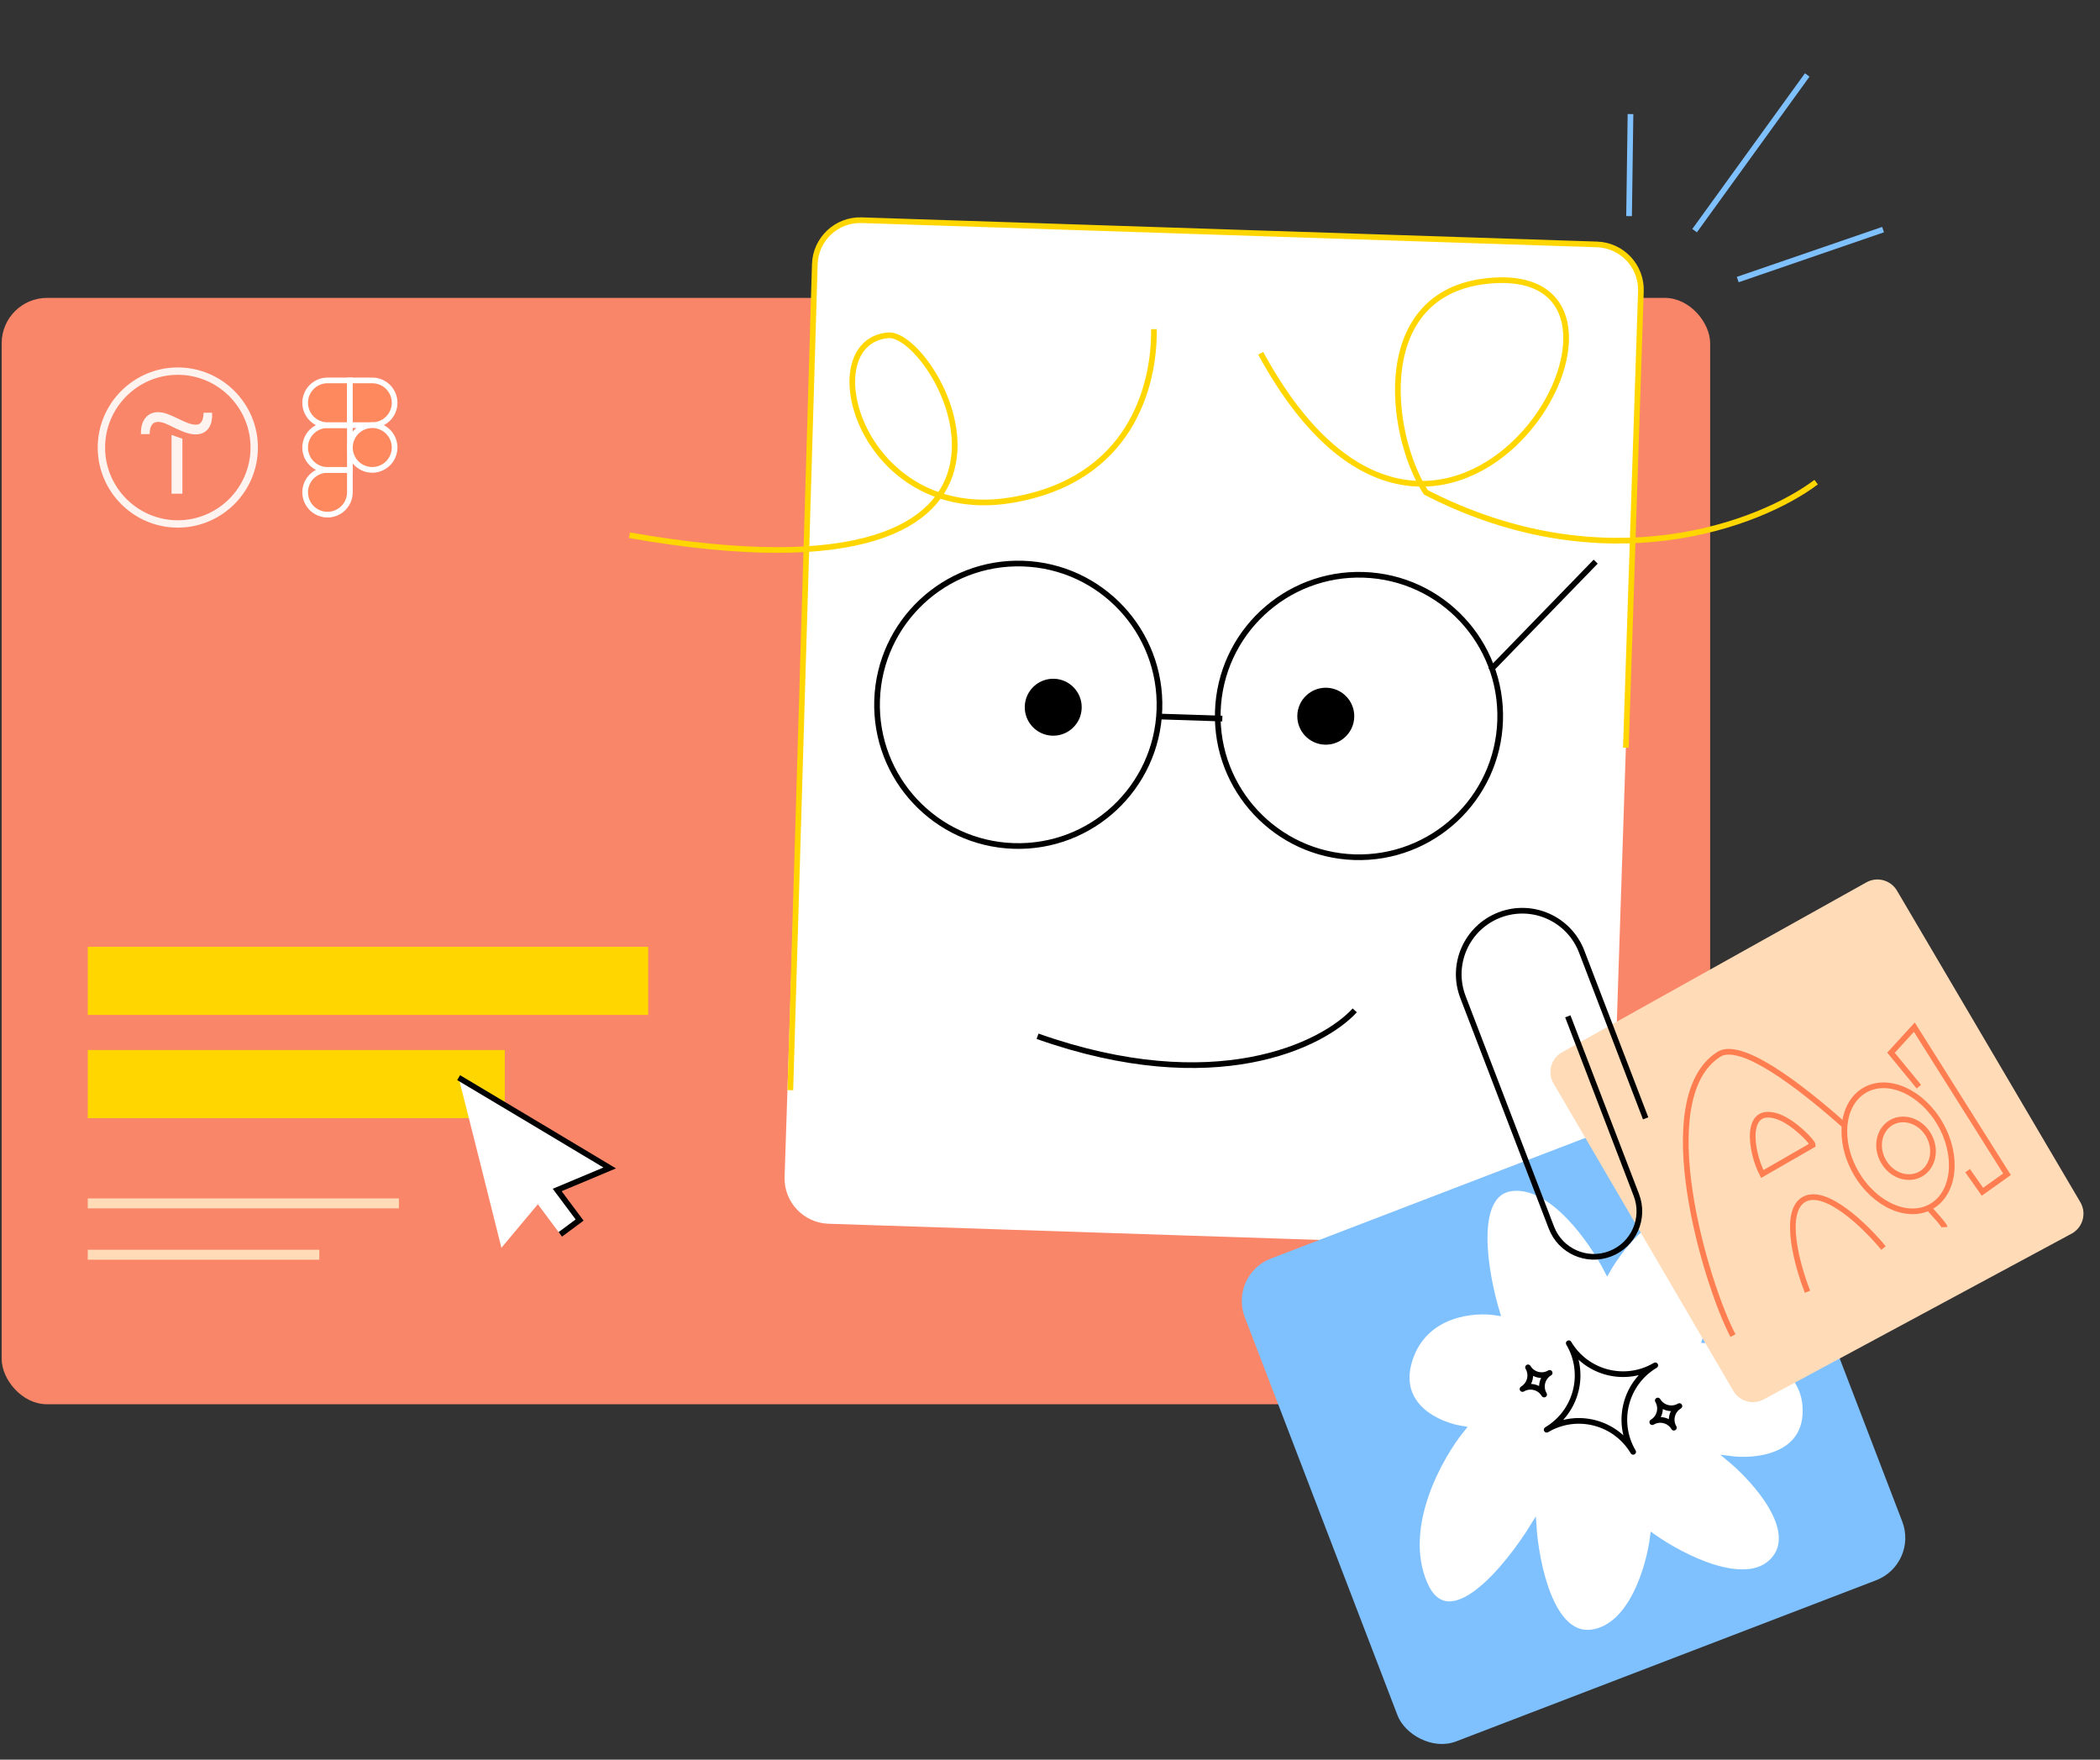 <?xml version="1.0" encoding="UTF-8"?> <svg xmlns="http://www.w3.org/2000/svg" width="925" height="775" viewBox="0 0 925 775" fill="none"><rect x="0" y="0" width="925" height="775" fill="#333333" stroke="none"/><rect x="1.986" y="132.445" width="750.044" height="484.78" rx="18.75" fill="#FA8669" stroke="#FA8669" stroke-width="2.5"></rect><path d="M358.839 116.309C359.203 105.27 368.447 96.615 379.487 96.979L703.446 107.653C714.486 108.017 723.141 117.261 722.777 128.301L709.531 530.308C709.168 541.348 699.923 550.002 688.883 549.639L364.924 538.965C353.884 538.601 345.23 529.356 345.594 518.317L358.839 116.309Z" fill="white"></path><path d="M348.131 480.144L358.904 116.378C359.232 105.311 368.488 96.617 379.554 96.981L703.446 107.653C714.486 108.017 723.141 117.261 722.777 128.301L716.154 329.305" stroke="#FFD600" stroke-width="2.5"></path><rect x="38.661" y="416.98" width="246.834" height="30.021" fill="#FFD600"></rect><rect x="38.662" y="462.445" width="183.695" height="30.021" fill="#FFD600"></rect><rect x="38.661" y="527.812" width="137.053" height="4.385" fill="#FFDBB7"></rect><rect x="38.661" y="550.418" width="101.995" height="4.385" fill="#FFDBB7"></rect><path d="M144.265 226.664C146.878 226.663 149.383 225.625 151.23 223.777C153.078 221.93 154.116 219.425 154.117 216.812V206.961H144.265C141.652 206.961 139.146 207.999 137.298 209.847C135.451 211.694 134.413 214.2 134.413 216.813C134.413 219.426 135.451 221.932 137.298 223.779C139.146 225.627 141.652 226.665 144.265 226.665V226.664Z" fill="#FF895E" stroke="white" stroke-width="2.5"></path><path d="M134.412 197.101C134.413 194.489 135.451 191.983 137.299 190.136C139.146 188.289 141.652 187.251 144.264 187.25H154.116V206.954H144.264C141.651 206.953 139.146 205.915 137.298 204.067C135.451 202.219 134.413 199.714 134.412 197.101Z" fill="#FF895E" stroke="white" stroke-width="2.5"></path><path d="M134.413 177.395C134.414 174.782 135.452 172.277 137.299 170.43C139.147 168.582 141.652 167.544 144.265 167.543H154.117V187.247H144.265C141.652 187.246 139.147 186.208 137.299 184.36C135.452 182.513 134.414 180.008 134.413 177.395Z" fill="#FF895E" stroke="white" stroke-width="2.5"></path><path d="M154.116 167.543H163.967C166.58 167.543 169.086 168.581 170.933 170.429C172.781 172.276 173.819 174.782 173.819 177.395C173.819 180.008 172.781 182.514 170.933 184.361C169.086 186.209 166.58 187.247 163.967 187.247H154.116V167.543Z" fill="#FF895E" stroke="white" stroke-width="2.5"></path><path d="M173.821 197.101C173.821 199.05 173.243 200.954 172.161 202.575C171.078 204.195 169.54 205.458 167.74 206.204C165.939 206.95 163.959 207.145 162.047 206.765C160.136 206.385 158.381 205.447 157.003 204.069C155.625 202.691 154.686 200.936 154.306 199.025C153.926 197.114 154.121 195.133 154.866 193.333C155.612 191.532 156.874 189.994 158.494 188.911C160.114 187.828 162.019 187.25 163.968 187.25C166.58 187.25 169.086 188.288 170.934 190.136C172.781 191.983 173.82 194.488 173.821 197.101Z" fill="#FF895E" stroke="white" stroke-width="2.5"></path><g opacity="0.9"><path d="M79.841 193.582V216.944H76.066V192.249L79.841 193.582Z" fill="white" stroke="white"></path><path d="M69.555 182.035C72.067 182.035 73.992 182.824 78.275 184.853V184.852C81.383 186.35 83.8 187.541 86.299 187.541C87.589 187.541 88.581 186.994 89.23 185.95C89.796 185.041 90.081 183.785 90.152 182.26H92.949C93.02 185.421 92.242 187.519 91.066 188.836C89.834 190.215 88.102 190.812 86.242 190.812C83.833 190.811 81.672 190.125 77.361 188.109C75.889 187.387 74.542 186.686 73.293 186.172C72.038 185.656 70.83 185.306 69.612 185.306C68.357 185.306 67.282 185.753 66.533 186.773C65.868 187.68 65.5 188.987 65.42 190.699H62.579C62.566 187.829 63.318 185.696 64.516 184.273C65.76 182.796 67.524 182.035 69.555 182.035Z" fill="white" stroke="white"></path><path d="M78.321 231.885C59.162 231.885 43.543 216.265 43.543 197.106C43.543 177.947 59.162 162.328 78.321 162.328C97.48 162.328 113.099 177.947 113.099 197.106C113.099 216.265 97.48 231.885 78.321 231.885ZM78.321 164.576C60.398 164.576 45.79 179.183 45.79 197.106C45.79 215.029 60.398 229.637 78.321 229.637C96.244 229.637 110.852 215.029 110.852 197.106C110.852 179.183 96.244 164.576 78.321 164.576Z" fill="white" stroke="white"></path></g><rect x="542.747" y="562.176" width="235.649" height="225.285" rx="18.75" transform="rotate(-20.99 542.747 562.176)" fill="#7FC1FF" stroke="#7FC1FF" stroke-width="2.5"></rect><path d="M747.287 533.344C730.996 527.721 714.28 548.514 707.958 559.614C701.299 546.576 683.541 521.071 665.777 523.349C648.014 525.628 654.134 560.819 659.414 578.129C649.353 576.465 627.578 578.263 620.961 598.769C614.343 619.275 633.635 627.676 644.108 629.313C634.131 641.582 616.825 672.36 627.416 697.314C638.007 722.269 663.888 690.743 675.505 671.862C676.596 688.517 683.219 721.259 700.982 718.98C718.745 716.701 726.443 689.898 728.072 676.782C740.682 685.713 768.921 700.312 781.003 687.254C793.084 674.196 773.302 651.981 761.901 642.506C773.612 644.062 796.672 641.622 795.218 619.415C793.763 597.207 765.143 590.718 751.014 590.25C756.559 573.624 763.577 538.967 747.287 533.344Z" fill="white" stroke="#7FC1FF" stroke-width="2.5"></path><path d="M729.106 601.329C715.861 609.182 698.824 604.781 691.004 591.591C698.857 604.837 694.455 621.874 681.266 629.694C694.511 621.84 711.548 626.242 719.368 639.432C711.548 626.242 715.916 609.149 729.106 601.329Z" stroke="black" stroke-width="2.5" stroke-linecap="round" stroke-linejoin="round"></path><path d="M739.741 619.264C736.429 621.227 732.17 620.127 730.215 616.829C732.179 620.141 731.078 624.4 727.781 626.355C731.092 624.392 735.351 625.492 737.306 628.79C735.351 625.492 736.443 621.219 739.741 619.264Z" stroke="black" stroke-width="2.5" stroke-linecap="round" stroke-linejoin="round"></path><path d="M682.589 604.662C679.278 606.626 675.018 605.525 673.063 602.228C675.027 605.539 673.926 609.798 670.629 611.754C673.94 609.79 678.199 610.891 680.154 614.188C678.199 610.891 679.292 606.617 682.589 604.662Z" stroke="black" stroke-width="2.5" stroke-linecap="round" stroke-linejoin="round"></path><path d="M916.338 529.469C919.215 534.358 917.455 540.658 912.46 543.347L776.856 616.343C772.115 618.895 766.203 617.234 763.485 612.586L684.301 477.204C681.473 472.368 683.168 466.153 688.06 463.423L822.091 388.616C826.836 385.968 832.827 387.593 835.583 392.275L916.338 529.469Z" fill="#FFDBB7"></path><path d="M763.327 588.236C751.395 565.476 726.757 483.724 757.081 464.37C775.761 452.447 856.38 537.437 856.565 540.449" stroke="#FF7E51" stroke-width="2.5"></path><path d="M782.943 491.705C768.015 486.693 771.155 507.318 776.24 517.059L798.477 504.267C798.421 502.966 790.081 494.101 782.943 491.705Z" fill="#FFDBB7" stroke="#FF7E51" stroke-width="2.5"></path><path d="M796.182 568.917C791.681 557.652 785.058 533.752 794.576 528.277C804.094 522.802 821.919 540.258 829.643 549.669" stroke="#FF7E51" stroke-width="2.5"></path><path d="M821.323 480.177C826.317 477.269 832.509 477.332 838.57 479.97C844.631 482.608 850.472 487.797 854.593 494.948C858.713 502.1 860.284 509.775 859.545 516.374C858.806 522.972 855.779 528.404 850.786 531.312C845.792 534.22 839.599 534.158 833.538 531.519C827.478 528.881 821.636 523.693 817.516 516.541C813.395 509.389 811.825 501.714 812.563 495.116C813.302 488.517 816.329 483.085 821.323 480.177Z" fill="#FFDBB7" stroke="#FF7E51" stroke-width="2.5"></path><path d="M833.043 494.415C838.415 491.287 845.826 493.574 849.497 499.945C853.167 506.315 851.454 513.917 846.082 517.046C840.71 520.174 833.299 517.885 829.629 511.515C825.959 505.145 827.671 497.544 833.043 494.415Z" fill="#FFDBB7" stroke="#FF7E51" stroke-width="2.5"></path><path d="M845.22 478.589L832.943 463.64L843.22 452.391L884.039 517.18L873.216 524.881L866.684 515.585" stroke="#FF7E51" stroke-width="2.5"></path><path d="M724.866 492.545L696.68 419.081C691.142 404.645 674.949 397.433 660.513 402.971V402.971C646.077 408.51 638.865 424.703 644.403 439.138L683.356 540.666C687.321 550.999 698.911 556.162 709.245 552.197V552.197C719.578 548.233 724.74 536.642 720.776 526.309L690.585 447.619" stroke="black" stroke-width="2.5"></path><circle cx="463.924" cy="311.48" r="12.542" transform="rotate(1.887 463.924 311.48)" fill="black"></circle><path d="M596.736 444.988C582.723 460.308 535.16 484.037 457.011 456.398" stroke="black" stroke-width="2.5"></path><circle cx="448.52" cy="310.401" r="62.213" transform="rotate(1.887 448.52 310.401)" stroke="black" stroke-width="2.5"></circle><circle cx="598.598" cy="315.347" r="62.213" transform="rotate(1.887 598.598 315.347)" stroke="black" stroke-width="2.5"></circle><circle cx="583.976" cy="315.437" r="12.542" transform="rotate(1.887 583.976 315.437)" fill="black"></circle><path d="M510.471 315.566L538.401 316.487" stroke="black" stroke-width="2.5"></path><path d="M656.478 295.128L702.861 247.362" stroke="black" stroke-width="2.5"></path><path d="M799.97 212.35C775.563 230.768 707.008 257.451 628.045 216.836C611.32 190.879 603.659 126.476 658.422 123.483C744.208 118.793 635.786 303.453 555.313 155.593" stroke="#FFD600" stroke-width="2.5"></path><path d="M508.283 144.964C508.587 169.734 498.243 211.547 445.417 220.283C379.385 231.204 357.242 150.79 391.169 147.672C413.1 145.658 483.293 271.82 277.255 235.74" stroke="#FFD600" stroke-width="2.5"></path><path d="M202.023 474.626C208.583 500.337 215.301 527.471 220.859 549.569C226.232 543.191 231.565 536.779 236.909 530.377L246.807 543.637L255.307 537.333L245.43 524.099C253.143 520.871 260.856 517.641 268.563 514.397C245.132 500.396 223.883 487.602 202.023 474.626Z" fill="white"></path><path d="M202.023 474.629C223.883 487.604 245.132 500.399 268.563 514.4C260.856 517.644 253.143 520.873 245.43 524.102L255.307 537.335L246.806 543.64" stroke="black" stroke-width="2.5"></path><path d="M765.433 123.127L829.441 101.127" stroke="#7FC1FF" stroke-width="2.5"></path><path d="M746.436 101.581L796.038 33.012" stroke="#7FC1FF" stroke-width="2.5"></path><path d="M717.564 95.181L718.195 50.234" stroke="#7FC1FF" stroke-width="2.5"></path></svg> 